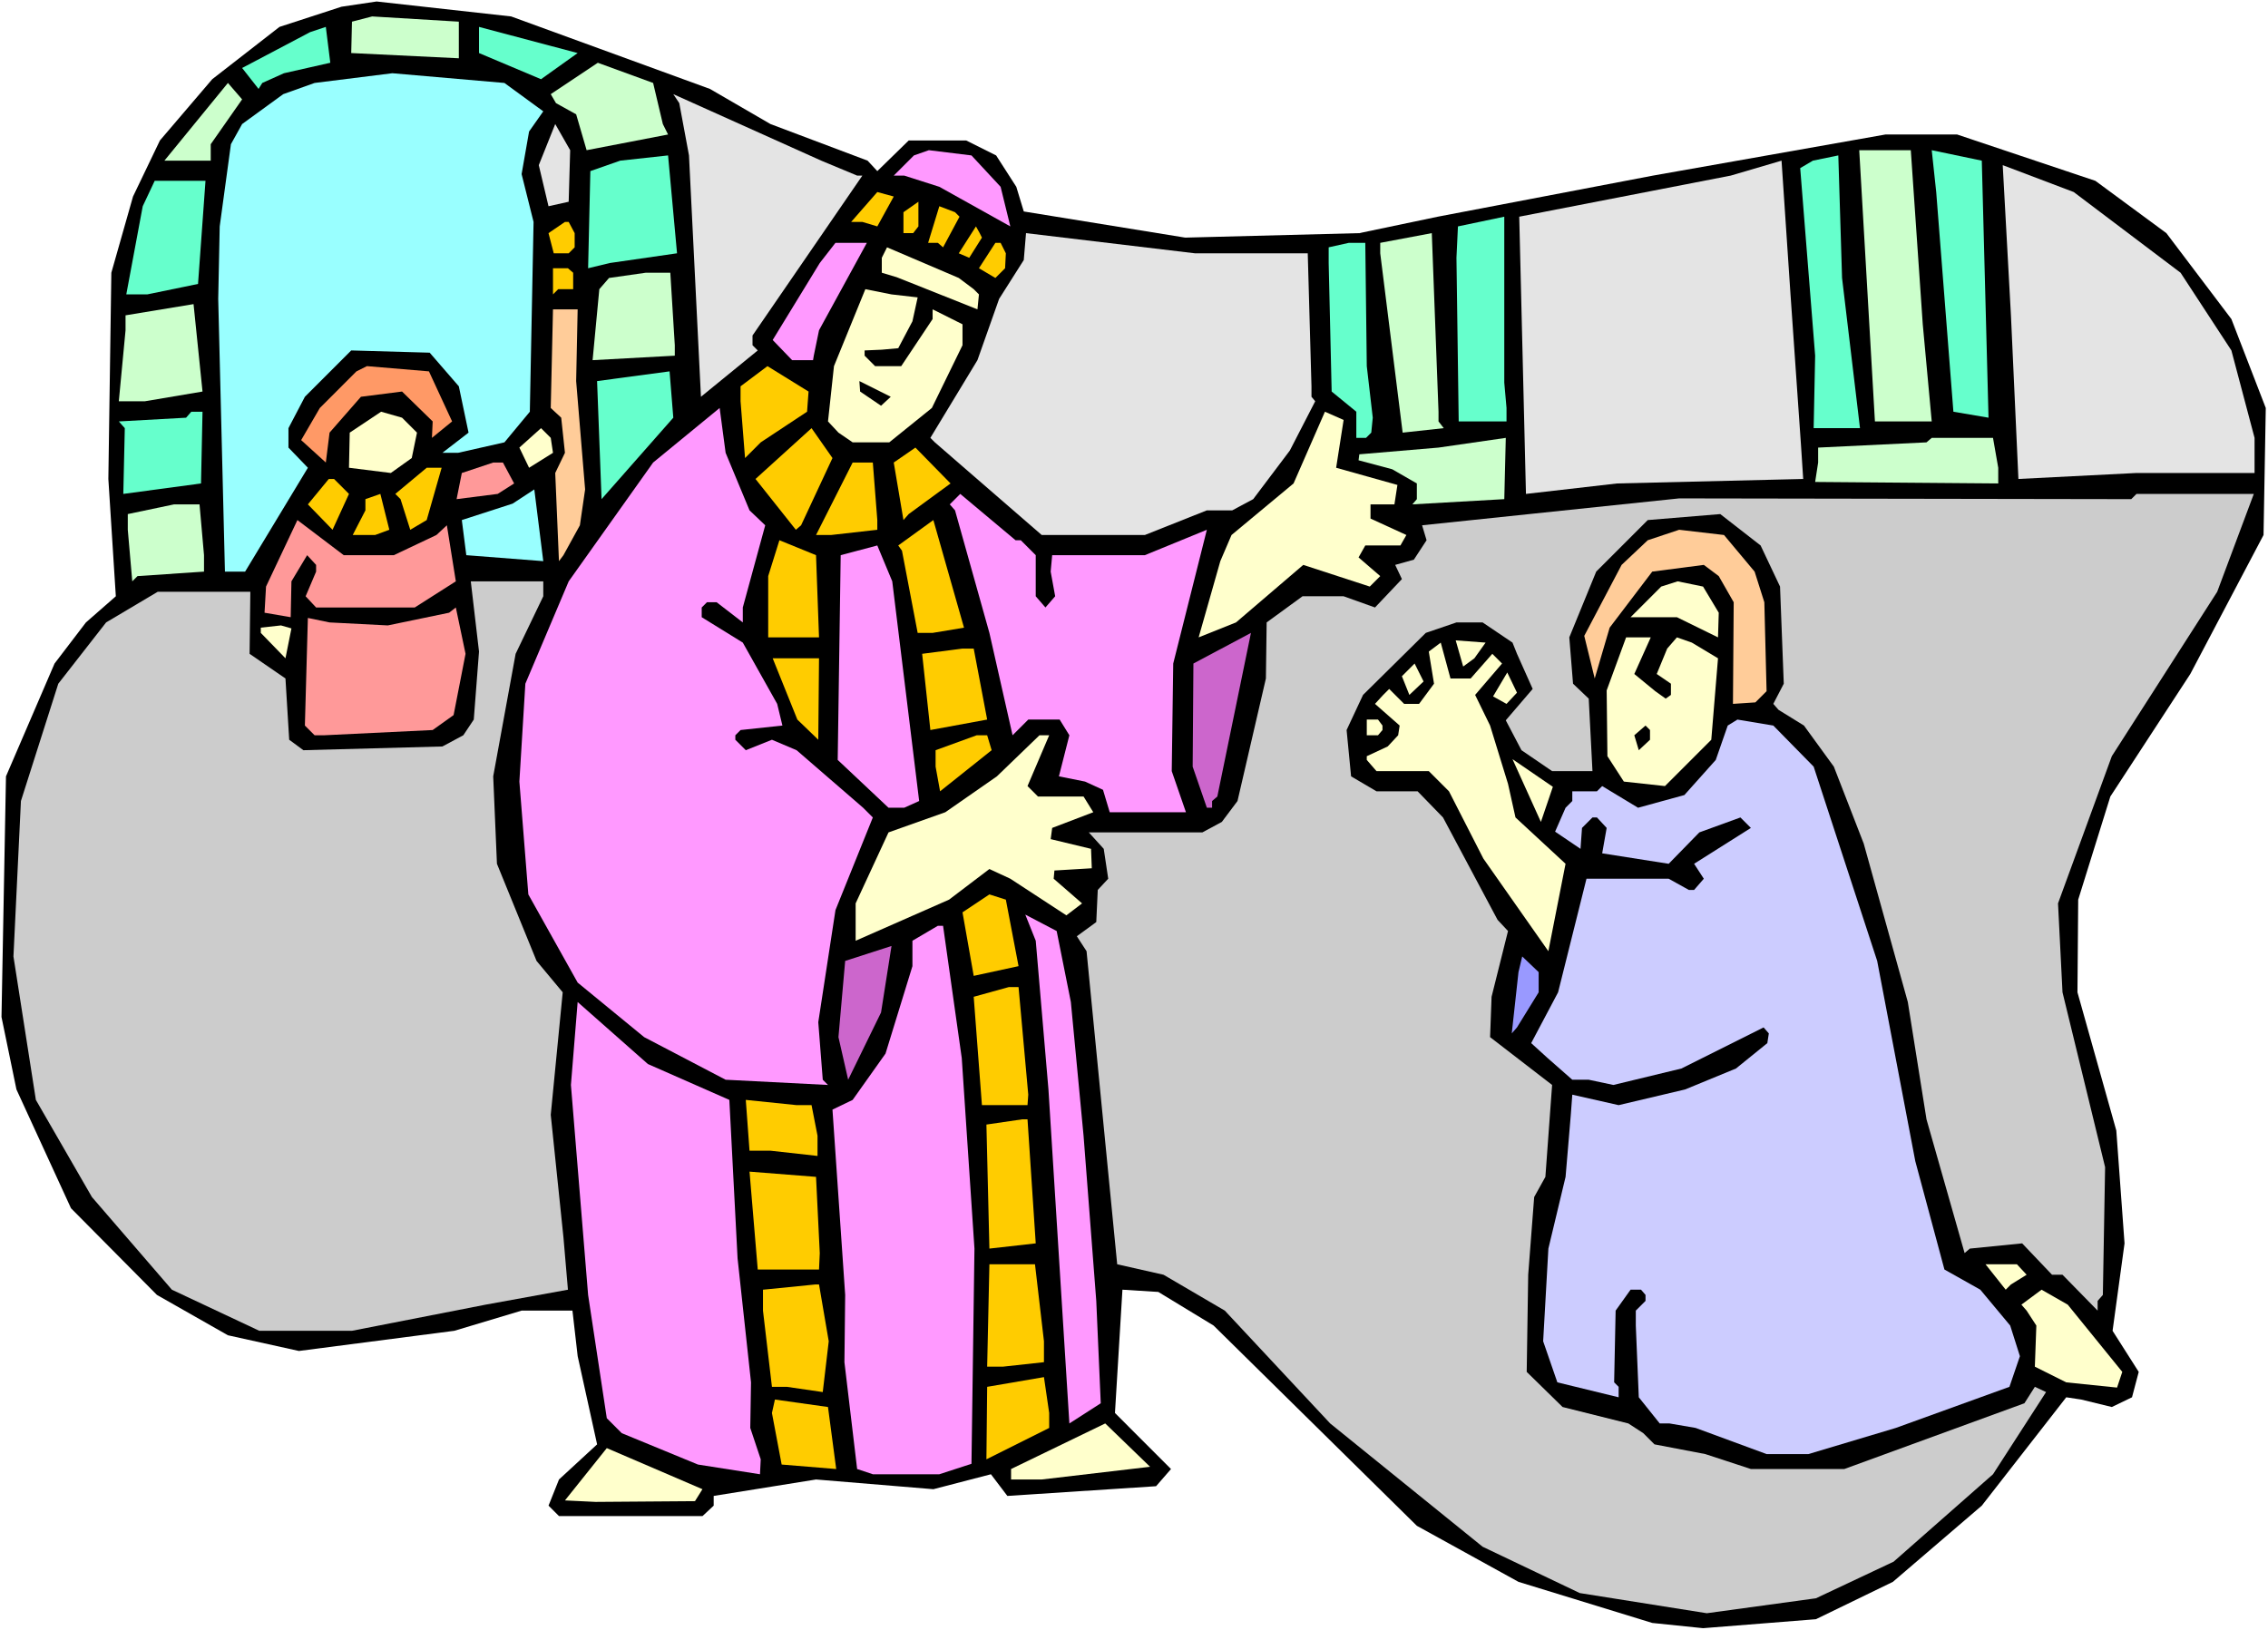 <?xml version="1.0" encoding="UTF-8" standalone="no"?>
<svg
   version="1.0"
   width="129.766mm"
   height="93.3mm"
   id="svg98"
   sodipodi:docname="Parable of the Servant 1.wmf"
   xmlns:inkscape="http://www.inkscape.org/namespaces/inkscape"
   xmlns:sodipodi="http://sodipodi.sourceforge.net/DTD/sodipodi-0.dtd"
   xmlns="http://www.w3.org/2000/svg"
   xmlns:svg="http://www.w3.org/2000/svg">
  <rect width="100%" height="100%" fill="#333333" stroke="none"/>
  <sodipodi:namedview
     id="namedview98"
     pagecolor="#ffffff"
     bordercolor="#000000"
     borderopacity="0.25"
     inkscape:showpageshadow="2"
     inkscape:pageopacity="0.0"
     inkscape:pagecheckerboard="0"
     inkscape:deskcolor="#d1d1d1"
     inkscape:document-units="mm" />
  <defs
     id="defs1">
    <pattern
       id="WMFhbasepattern"
       patternUnits="userSpaceOnUse"
       width="6"
       height="6"
       x="0"
       y="0" />
  </defs>
  <path
     style="fill:#ffffff;fill-opacity:1;fill-rule:evenodd;stroke:none"
     d="M 0,352.63 H 490.455 V 0 H 0 Z"
     id="path1" />
  <path
     style="fill:#000000;fill-opacity:1;fill-rule:evenodd;stroke:none"
     d="m 153.52,19.231 13.09,7.596 21.008,7.919 2.101,2.263 6.787,-6.626 h 12.443 l 6.464,3.232 4.363,6.788 1.616,5.333 34.906,5.656 37.653,-0.97 16.968,-3.555 46.541,-8.888 50.258,-8.888 h 15.514 l 29.896,10.02 15.352,11.313 14.059,18.585 7.434,19.231 -0.485,27.473 -15.837,30.059 -17.291,26.504 -6.949,22.302 -0.162,20.04 8.403,29.898 1.778,24.403 -2.586,18.908 5.656,8.888 -1.454,5.495 -4.363,2.101 -6.626,-1.616 -3.232,-0.485 -18.261,23.433 -19.23,16.484 -16.645,8.08 -24.402,1.939 -10.989,-1.131 -28.926,-8.888 -21.978,-12.121 -43.955,-43.311 -11.958,-7.272 -7.757,-0.485 -1.616,26.665 12.12,12.121 -3.232,3.717 -32.158,2.101 -3.555,-4.687 -12.443,3.232 -25.371,-2.101 -22.139,3.555 v 2.101 l -2.424,2.263 h -31.027 l -2.262,-2.263 2.262,-5.656 8.242,-7.596 -4.202,-19.07 -1.131,-9.858 H 112.797 L 98.253,287.825 64.64,292.189 49.288,288.795 33.936,280.068 15.352,261.321 3.555,235.626 0.323,219.95 1.293,167.912 11.797,143.509 l 6.787,-8.888 6.464,-5.656 -1.616,-25.373 0.646,-44.604 4.686,-16.484 L 34.582,30.382 45.894,17.131 60.438,5.818 73.851,1.454 81.446,0.323 110.534,3.555 Z"
     id="path2" />
  <path
     style="fill:#ccffcc;fill-opacity:1;fill-rule:evenodd;stroke:none"
     d="m 99.222,12.605 -23.27,-1.131 0.162,-6.788 4.363,-1.131 18.746,1.131 z"
     id="path3" />
  <path
     style="fill:#66ffcc;fill-opacity:1;fill-rule:evenodd;stroke:none"
     d="M 61.408,15.838 56.722,17.939 55.914,19.231 52.358,14.706 67.064,6.949 70.458,5.818 71.427,13.575 Z"
     id="path4" />
  <path
     style="fill:#66ffcc;fill-opacity:1;fill-rule:evenodd;stroke:none"
     d="M 116.998,17.131 103.585,11.474 V 5.818 l 21.331,5.656 z"
     id="path5" />
  <path
     style="fill:#ccffcc;fill-opacity:1;fill-rule:evenodd;stroke:none"
     d="m 143.339,26.827 1.131,2.263 -17.614,3.394 -2.262,-7.757 -4.363,-2.424 -1.131,-1.939 10.181,-6.788 11.958,4.363 z"
     id="path6" />
  <path
     style="fill:#99ffff;fill-opacity:1;fill-rule:evenodd;stroke:none"
     d="m 117.483,24.08 -3.07,4.363 -1.616,9.212 2.586,10.343 -0.808,41.049 -5.494,6.626 -10.019,2.263 H 95.667 L 101.323,93.572 99.222,83.552 92.92,76.279 75.952,75.795 65.933,85.814 62.378,92.602 v 4.202 l 4.202,4.363 -13.574,22.464 h -4.363 l -1.454,-58.987 0.323,-15.676 2.424,-17.777 2.424,-4.363 8.888,-6.464 6.787,-2.424 16.806,-2.101 24.24,2.101 z"
     id="path7" />
  <path
     style="fill:#ccffcc;fill-opacity:1;fill-rule:evenodd;stroke:none"
     d="m 45.571,31.191 v 3.555 H 35.552 l 13.736,-16.807 3.07,3.555 z"
     id="path8" />
  <path
     style="fill:#e4e4e4;fill-opacity:1;fill-rule:evenodd;stroke:none"
     d="m 185.355,37.978 h 1.131 l -23.755,34.584 v 2.101 l 1.131,1.131 -12.282,10.02 -2.586,-52.2 -2.101,-11.313 -1.293,-1.939 31.997,14.383 z"
     id="path9" />
  <path
     style="fill:#e4e4e4;fill-opacity:1;fill-rule:evenodd;stroke:none"
     d="m 122.977,43.634 -4.363,0.97 -2.101,-8.888 3.555,-8.888 3.232,5.656 z"
     id="path10" />
  <path
     style="fill:#ff99ff;fill-opacity:1;fill-rule:evenodd;stroke:none"
     d="m 216.382,40.402 2.101,8.565 -15.352,-8.565 -7.595,-2.424 h -2.262 l 4.363,-4.363 3.232,-1.131 9.211,1.131 z"
     id="path11" />
  <path
     style="fill:#ccffcc;fill-opacity:1;fill-rule:evenodd;stroke:none"
     d="m 415.796,70.138 1.939,21.009 h -12.282 l -3.394,-58.664 h 11.15 z"
     id="path12" />
  <path
     style="fill:#66ffcc;fill-opacity:1;fill-rule:evenodd;stroke:none"
     d="m 430.017,90.339 -7.595,-1.293 -3.717,-47.513 -0.97,-9.05 10.827,2.263 z"
     id="path13" />
  <path
     style="fill:#66ffcc;fill-opacity:1;fill-rule:evenodd;stroke:none"
     d="m 131.865,56.886 -4.686,1.131 0.485,-21.009 6.464,-2.263 10.342,-1.131 1.939,21.171 z"
     id="path14" />
  <path
     style="fill:#66ffcc;fill-opacity:1;fill-rule:evenodd;stroke:none"
     d="m 398.344,60.118 3.878,32.483 h -10.019 l 0.323,-15.676 -3.232,-40.564 2.747,-1.616 5.494,-1.131 z"
     id="path15" />
  <path
     style="fill:#e4e4e4;fill-opacity:1;fill-rule:evenodd;stroke:none"
     d="m 389.456,96.157 0.485,7.434 -40.238,0.97 -19.715,2.263 -1.454,-59.957 45.733,-8.888 10.989,-3.232 1.939,28.928 z"
     id="path16" />
  <path
     style="fill:#e4e4e4;fill-opacity:1;fill-rule:evenodd;stroke:none"
     d="m 471.548,58.987 10.989,16.807 5.01,18.908 v 7.596 h -25.533 l -25.533,1.293 -1.616,-35.392 -1.778,-32.483 15.352,5.818 z"
     id="path17" />
  <path
     style="fill:#66ffcc;fill-opacity:1;fill-rule:evenodd;stroke:none"
     d="m 42.824,61.411 -10.989,2.263 h -4.525 l 3.555,-19.07 2.586,-5.495 H 44.44 Z"
     id="path18" />
  <path
     style="fill:#ffcc00;fill-opacity:1;fill-rule:evenodd;stroke:none"
     d="m 189.718,48.967 -3.232,-0.97 h -2.424 l 5.656,-6.464 3.555,0.97 z"
     id="path19" />
  <path
     style="fill:#ffcc00;fill-opacity:1;fill-rule:evenodd;stroke:none"
     d="m 197.475,50.422 h -2.101 v -4.525 l 3.232,-2.263 v 5.333 z"
     id="path20" />
  <path
     style="fill:#ffcc00;fill-opacity:1;fill-rule:evenodd;stroke:none"
     d="m 207.494,46.867 -3.555,6.626 -1.131,-0.97 h -2.101 l 2.424,-7.919 3.394,1.293 z"
     id="path21" />
  <path
     style="fill:#66ffcc;fill-opacity:1;fill-rule:evenodd;stroke:none"
     d="m 325.785,88.238 v 2.909 h -10.342 l -0.485,-35.392 0.323,-6.788 10.019,-2.101 v 35.877 z"
     id="path22" />
  <path
     style="fill:#ffcc00;fill-opacity:1;fill-rule:evenodd;stroke:none"
     d="m 124.27,50.422 v 3.071 l -1.293,1.293 h -3.232 l -1.131,-4.363 3.555,-2.424 h 0.808 z"
     id="path23" />
  <path
     style="fill:#ffcc00;fill-opacity:1;fill-rule:evenodd;stroke:none"
     d="m 212.342,51.392 -2.747,4.363 -2.262,-0.97 3.717,-5.818 0.808,1.454 z"
     id="path24" />
  <path
     style="fill:#e4e4e4;fill-opacity:1;fill-rule:evenodd;stroke:none"
     d="m 282.8,54.785 0.808,28.766 v 2.263 l 0.808,0.97 -5.494,10.666 -7.918,10.505 -4.525,2.424 h -5.494 l -13.413,5.333 h -22.301 l -23.109,-20.039 -0.97,-0.97 10.181,-16.807 4.686,-13.252 5.333,-8.404 0.485,-5.818 36.522,4.363 z"
     id="path25" />
  <path
     style="fill:#ccffcc;fill-opacity:1;fill-rule:evenodd;stroke:none"
     d="m 311.08,91.147 1.131,1.454 -8.888,0.97 -3.878,-31.029 -0.97,-7.757 V 52.523 l 11.15,-2.101 1.454,38.625 z"
     id="path26" />
  <path
     style="fill:#ff99ff;fill-opacity:1;fill-rule:evenodd;stroke:none"
     d="m 177.113,71.431 -1.131,5.495 -0.162,0.97 h -4.525 l -4.202,-4.363 10.181,-16.646 3.394,-4.363 h 6.787 z"
     id="path27" />
  <path
     style="fill:#ffcc00;fill-opacity:1;fill-rule:evenodd;stroke:none"
     d="m 217.513,54.785 -0.162,3.232 -2.101,2.101 -3.555,-2.101 3.555,-5.495 h 1.131 z"
     id="path28" />
  <path
     style="fill:#66ffcc;fill-opacity:1;fill-rule:evenodd;stroke:none"
     d="m 295.566,79.188 1.293,11.151 -0.323,3.232 -1.131,1.131 h -2.101 v -5.656 l -5.333,-4.363 -0.646,-27.797 v -3.394 l 4.363,-0.97 h 3.555 z"
     id="path29" />
  <path
     style="fill:#ffffcc;fill-opacity:1;fill-rule:evenodd;stroke:none"
     d="m 210.565,62.543 1.131,1.131 -0.323,3.232 -17.453,-6.949 -3.232,-0.97 v -3.232 l 1.131,-2.263 15.514,6.626 z"
     id="path30" />
  <path
     style="fill:#ffcc00;fill-opacity:1;fill-rule:evenodd;stroke:none"
     d="m 123.947,58.987 v 3.555 h -3.232 l -1.131,1.131 V 58.018 h 3.232 z"
     id="path31" />
  <path
     style="fill:#ccffcc;fill-opacity:1;fill-rule:evenodd;stroke:none"
     d="m 145.925,74.663 v 2.263 l -17.776,0.97 1.454,-15.353 2.101,-2.424 7.918,-1.131 h 5.333 z"
     id="path32" />
  <path
     style="fill:#ffffcc;fill-opacity:1;fill-rule:evenodd;stroke:none"
     d="m 198.445,64.32 -1.131,5.171 -3.07,5.818 -3.555,0.323 -3.717,0.162 v 1.131 l 2.262,2.263 h 5.656 l 6.787,-10.181 v -2.101 l 6.464,3.232 v 4.525 l -6.626,13.575 -9.211,7.434 h -7.918 l -3.07,-2.101 -2.262,-2.424 1.293,-11.959 6.787,-16.646 5.656,1.131 z"
     id="path33" />
  <path
     style="fill:#ccffcc;fill-opacity:1;fill-rule:evenodd;stroke:none"
     d="M 31.35,86.784 H 25.694 L 27.149,71.431 V 68.199 L 41.854,65.775 43.794,84.683 Z"
     id="path34" />
  <path
     style="fill:#ffcc99;fill-opacity:1;fill-rule:evenodd;stroke:none"
     d="m 124.593,82.421 1.939,23.433 -1.131,7.757 -3.555,6.464 -0.97,1.293 -0.808,-19.07 2.101,-4.363 -0.808,-7.596 -2.262,-2.101 0.485,-21.332 h 5.333 z"
     id="path35" />
  <path
     style="fill:#ff9966;fill-opacity:1;fill-rule:evenodd;stroke:none"
     d="m 97.768,91.147 -4.363,3.555 0.162,-3.555 -6.626,-6.464 -8.888,1.131 -6.787,7.757 -0.808,6.464 -5.333,-4.848 4.04,-6.949 7.918,-7.919 2.262,-1.131 13.413,1.131 z"
     id="path36" />
  <path
     style="fill:#ffcc00;fill-opacity:1;fill-rule:evenodd;stroke:none"
     d="m 174.528,89.046 -10.019,6.626 -3.394,3.394 -0.97,-12.282 v -3.232 l 5.818,-4.363 8.888,5.495 z"
     id="path37" />
  <path
     style="fill:#66ffcc;fill-opacity:1;fill-rule:evenodd;stroke:none"
     d="m 130.088,107.955 -0.97,-25.534 15.675,-2.101 0.808,10.02 z"
     id="path38" />
  <path
     style="fill:#000000;fill-opacity:1;fill-rule:evenodd;stroke:none"
     d="m 186.001,84.683 -0.162,-2.263 6.787,3.394 -2.101,1.939 z"
     id="path39" />
  <path
     style="fill:#ff99ff;fill-opacity:1;fill-rule:evenodd;stroke:none"
     d="m 162.085,110.379 3.394,3.232 -4.848,17.777 v 3.232 l -5.656,-4.363 h -2.101 l -1.131,1.131 v 2.101 l 8.888,5.495 7.434,13.252 1.131,4.687 -9.05,0.97 -1.131,1.131 v 0.97 l 2.262,2.263 5.656,-2.263 5.333,2.263 14.382,12.444 2.101,2.101 -8.08,20.04 -3.717,24.241 0.97,12.444 1.131,1.131 -22.139,-1.131 -17.614,-9.212 -14.382,-11.797 -10.666,-19.07 -1.939,-24.403 1.293,-21.171 9.373,-22.14 18.261,-25.696 14.382,-11.797 1.293,9.697 z"
     id="path40" />
  <path
     style="fill:#66ffcc;fill-opacity:1;fill-rule:evenodd;stroke:none"
     d="m 43.47,104.561 -16.806,2.263 0.323,-14.222 -1.293,-1.454 14.544,-0.808 1.131,-1.293 h 2.424 z"
     id="path41" />
  <path
     style="fill:#ffffcc;fill-opacity:1;fill-rule:evenodd;stroke:none"
     d="m 90.173,93.572 -1.131,5.495 -4.525,3.232 -9.05,-1.131 0.162,-7.596 6.787,-4.525 4.525,1.293 z"
     id="path42" />
  <path
     style="fill:#ffffcc;fill-opacity:1;fill-rule:evenodd;stroke:none"
     d="m 288.94,101.167 13.251,3.717 -0.646,4.202 h -5.171 v 3.071 l 7.757,3.555 -1.293,2.263 h -7.595 l -1.454,2.586 4.686,4.04 -2.262,2.263 -14.382,-4.687 -14.544,12.444 -8.08,3.232 4.686,-16.484 2.424,-5.656 13.413,-11.151 6.787,-15.514 4.04,1.778 z"
     id="path43" />
  <path
     style="fill:#ffffcc;fill-opacity:1;fill-rule:evenodd;stroke:none"
     d="m 119.584,97.935 -5.171,3.232 -2.101,-4.363 4.686,-4.202 2.101,2.101 z"
     id="path44" />
  <path
     style="fill:#ffcc00;fill-opacity:1;fill-rule:evenodd;stroke:none"
     d="m 180.022,99.066 -6.787,14.545 -1.131,0.97 -8.726,-10.989 12.12,-10.989 z"
     id="path45" />
  <path
     style="fill:#ccffcc;fill-opacity:1;fill-rule:evenodd;stroke:none"
     d="m 305.424,109.086 0.97,-1.131 v -3.394 l -5.333,-3.071 -7.272,-1.939 0.162,-1.293 17.13,-1.454 14.544,-2.101 -0.323,13.252 z"
     id="path46" />
  <path
     style="fill:#ccffcc;fill-opacity:1;fill-rule:evenodd;stroke:none"
     d="m 432.118,101.167 v 3.394 l -39.592,-0.323 0.646,-4.202 v -3.232 l 23.432,-1.131 1.131,-0.97 h 13.251 z"
     id="path47" />
  <path
     style="fill:#ffcc00;fill-opacity:1;fill-rule:evenodd;stroke:none"
     d="m 196.505,111.187 -1.131,1.293 -2.101,-12.444 4.686,-3.232 7.595,7.757 z"
     id="path48" />
  <path
     style="fill:#ff9999;fill-opacity:1;fill-rule:evenodd;stroke:none"
     d="m 111.181,104.561 -3.555,2.263 -8.888,1.131 1.131,-5.656 6.787,-2.263 h 2.101 z"
     id="path49" />
  <path
     style="fill:#ffcc00;fill-opacity:1;fill-rule:evenodd;stroke:none"
     d="m 189.718,112.48 v 2.101 l -10.019,1.131 h -3.232 l 7.918,-15.676 h 4.363 z"
     id="path50" />
  <path
     style="fill:#ffcc00;fill-opacity:1;fill-rule:evenodd;stroke:none"
     d="m 92.273,112.48 -3.555,2.101 -2.101,-6.626 -1.131,-1.131 6.787,-5.656 h 3.232 z"
     id="path51" />
  <path
     style="fill:#ffcc00;fill-opacity:1;fill-rule:evenodd;stroke:none"
     d="m 75.467,106.823 -3.555,7.757 -5.333,-5.495 4.525,-5.495 h 1.131 z"
     id="path52" />
  <path
     style="fill:#99ffff;fill-opacity:1;fill-rule:evenodd;stroke:none"
     d="m 100.838,120.075 -0.97,-7.596 10.989,-3.555 4.686,-3.071 1.939,15.514 z"
     id="path53" />
  <path
     style="fill:#ffcc00;fill-opacity:1;fill-rule:evenodd;stroke:none"
     d="m 81.123,115.712 h -4.848 l 2.747,-5.333 v -2.424 l 3.232,-1.131 1.939,7.757 z"
     id="path54" />
  <path
     style="fill:#ff99ff;fill-opacity:1;fill-rule:evenodd;stroke:none"
     d="m 220.745,116.843 3.232,3.232 v 8.888 l 2.101,2.424 2.101,-2.424 -0.97,-5.333 0.323,-3.555 h 20.038 l 13.413,-5.495 -7.272,28.928 -0.323,23.272 3.07,8.888 h -16.483 l -1.454,-4.848 -3.878,-1.778 -5.656,-1.131 2.262,-8.888 -2.101,-3.394 h -6.787 l -3.394,3.394 -5.01,-22.14 -7.434,-26.504 -1.131,-1.293 2.262,-2.263 11.958,10.02 z"
     id="path55" />
  <path
     style="fill:#cccccc;fill-opacity:1;fill-rule:evenodd;stroke:none"
     d="m 479.467,127.994 -22.786,35.554 -11.635,31.837 0.97,19.231 9.211,37.816 -0.485,27.635 -1.131,1.293 v 2.101 l -7.595,-7.757 h -2.262 l -6.464,-6.788 -11.312,1.131 -1.131,0.97 -8.242,-28.928 -4.04,-25.373 -9.534,-34.261 -6.464,-16.646 -6.464,-8.888 -5.494,-3.394 -1.131,-1.293 2.262,-4.363 -0.808,-21.009 -4.202,-8.888 -8.726,-6.788 -15.675,1.293 -11.15,11.151 -5.818,14.222 0.808,10.02 3.394,3.232 0.808,15.676 h -8.726 l -6.626,-4.525 -3.394,-6.464 5.818,-6.788 -3.394,-7.596 -0.97,-2.424 -6.464,-4.363 h -5.656 l -6.626,2.263 -13.574,13.414 -3.555,7.596 0.97,10.02 5.494,3.232 h 8.888 l 5.494,5.656 11.797,22.14 2.262,2.424 -3.555,14.222 -0.323,8.727 13.413,10.343 -1.454,19.878 -2.424,4.363 -1.293,16.807 -0.323,21.009 7.757,7.596 14.221,3.555 3.232,2.101 2.424,2.424 10.989,2.101 9.858,3.232 h 20.2 l 38.946,-14.222 2.262,-3.555 2.424,1.131 -11.474,17.777 -21.493,18.908 -16.806,7.919 -23.594,3.232 -27.472,-4.363 -21.008,-10.02 -32.966,-26.665 -22.786,-24.403 -13.251,-7.757 -10.019,-2.263 -6.626,-67.714 -2.101,-3.232 4.202,-3.071 0.323,-6.949 2.262,-2.424 -0.97,-6.464 -3.232,-3.555 h 24.563 l 4.202,-2.263 3.394,-4.525 6.141,-26.504 0.162,-12.121 7.757,-5.656 h 8.888 l 6.787,2.424 5.818,-6.141 -1.454,-3.071 4.04,-1.131 2.747,-4.202 -0.97,-3.232 55.59,-5.818 97.768,0.162 1.131,-1.131 h 25.371 z"
     id="path56" />
  <path
     style="fill:#ccffcc;fill-opacity:1;fill-rule:evenodd;stroke:none"
     d="m 44.117,120.075 v 3.555 l -14.382,0.97 -1.131,1.131 -0.97,-11.151 v -3.394 l 10.019,-2.101 h 5.494 z"
     id="path57" />
  <path
     style="fill:#ff9999;fill-opacity:1;fill-rule:evenodd;stroke:none"
     d="m 85.163,120.075 9.211,-4.363 2.262,-2.101 1.939,12.121 -8.888,5.656 H 68.357 l -2.262,-2.424 2.262,-5.333 v -1.454 l -1.939,-2.101 -3.394,5.656 -0.162,7.757 -5.656,-0.97 0.323,-5.656 6.787,-14.383 10.019,7.596 z"
     id="path58" />
  <path
     style="fill:#ffcc00;fill-opacity:1;fill-rule:evenodd;stroke:none"
     d="m 201.677,136.883 h -3.232 l -3.394,-17.777 -0.808,-1.131 7.595,-5.495 6.626,23.272 z"
     id="path59" />
  <path
     style="fill:#ffcc99;fill-opacity:1;fill-rule:evenodd;stroke:none"
     d="m 379.436,123.631 2.101,6.626 0.485,19.231 -2.424,2.424 -4.848,0.323 0.162,-21.979 -3.232,-5.656 -3.232,-2.424 -11.15,1.454 -9.211,12.121 -3.232,10.989 -2.262,-9.212 8.08,-15.353 5.656,-5.333 6.787,-2.263 9.696,1.131 z"
     id="path60" />
  <path
     style="fill:#ffcc00;fill-opacity:1;fill-rule:evenodd;stroke:none"
     d="m 177.113,137.852 h -10.989 v -13.252 l 2.424,-7.757 7.918,3.232 z"
     id="path61" />
  <path
     style="fill:#ff99ff;fill-opacity:1;fill-rule:evenodd;stroke:none"
     d="m 198.768,173.245 -3.232,1.454 h -3.394 l -10.989,-10.343 0.646,-44.281 7.918,-2.101 3.232,7.757 z"
     id="path62" />
  <path
     style="fill:#cccccc;fill-opacity:1;fill-rule:evenodd;stroke:none"
     d="m 117.483,128.964 -5.979,12.444 -4.848,26.504 0.808,18.908 8.565,21.009 5.656,6.788 -2.586,26.504 2.747,26.504 0.97,11.313 -17.776,3.232 -28.926,5.656 H 56.075 L 37.168,278.937 19.877,258.897 7.757,237.888 2.909,206.859 4.525,173.245 12.605,147.872 22.947,134.62 34.098,127.994 h 20.038 l -0.162,13.414 7.757,5.333 0.808,13.252 3.07,2.263 30.058,-0.808 4.525,-2.424 2.262,-3.394 1.131,-14.706 -1.778,-15.191 h 15.675 z"
     id="path63" />
  <path
     style="fill:#ffffcc;fill-opacity:1;fill-rule:evenodd;stroke:none"
     d="m 371.68,132.519 -0.162,5.333 -8.888,-4.363 H 352.611 l 6.626,-6.626 3.555,-1.131 5.494,1.131 z"
     id="path64" />
  <path
     style="fill:#ff9999;fill-opacity:1;fill-rule:evenodd;stroke:none"
     d="m 98.091,154.66 -4.525,3.232 -23.432,1.131 h -2.101 l -2.101,-2.101 0.646,-23.272 4.686,0.97 12.605,0.646 13.251,-2.747 1.454,-1.131 2.101,10.02 z"
     id="path65" />
  <path
     style="fill:#ffffcc;fill-opacity:1;fill-rule:evenodd;stroke:none"
     d="m 63.024,135.913 -1.293,6.464 -5.333,-5.495 v -1.131 l 4.363,-0.485 z"
     id="path66" />
  <path
     style="fill:#cc66cc;fill-opacity:1;fill-rule:evenodd;stroke:none"
     d="m 262.115,173.245 v 1.454 h -1.131 l -3.07,-8.888 0.162,-22.302 12.443,-6.626 -7.272,35.392 z"
     id="path67" />
  <path
     style="fill:#ffffcc;fill-opacity:1;fill-rule:evenodd;stroke:none"
     d="m 314.796,138.499 6.464,0.485 -2.424,3.394 -2.424,1.778 z"
     id="path68" />
  <path
     style="fill:#ffffcc;fill-opacity:1;fill-rule:evenodd;stroke:none"
     d="m 353.419,145.771 4.525,3.717 2.262,1.616 1.131,-0.808 v -2.424 l -3.07,-2.101 2.262,-5.495 2.101,-2.424 3.232,1.131 5.656,3.394 -1.454,17.615 -10.019,10.02 -8.888,-0.97 -3.555,-5.495 -0.162,-14.222 4.202,-11.474 h 5.333 z"
     id="path69" />
  <path
     style="fill:#ffffcc;fill-opacity:1;fill-rule:evenodd;stroke:none"
     d="m 313.665,146.741 h 4.363 l 4.686,-5.333 2.101,2.101 -5.818,6.788 3.232,6.626 3.878,12.605 1.616,7.272 10.827,10.02 -3.717,18.908 -14.059,-20.039 -7.434,-14.545 -4.363,-4.363 h -11.312 l -2.101,-2.424 v -0.808 l 4.525,-2.101 2.262,-2.424 0.323,-2.101 -5.333,-4.687 1.778,-1.939 1.293,-1.293 3.232,3.232 h 3.232 l 3.232,-4.363 -1.131,-6.949 2.586,-1.939 z"
     id="path70" />
  <path
     style="fill:#ffcc00;fill-opacity:1;fill-rule:evenodd;stroke:none"
     d="m 213.473,155.629 -12.282,2.263 -1.778,-16.484 8.726,-1.131 h 2.424 z"
     id="path71" />
  <path
     style="fill:#ffcc00;fill-opacity:1;fill-rule:evenodd;stroke:none"
     d="m 176.952,159.993 -4.525,-4.363 -5.333,-13.252 h 10.019 z"
     id="path72" />
  <path
     style="fill:#ffffcc;fill-opacity:1;fill-rule:evenodd;stroke:none"
     d="m 304.777,150.296 -1.616,-4.04 2.747,-2.747 1.939,3.879 z"
     id="path73" />
  <path
     style="fill:#ffffcc;fill-opacity:1;fill-rule:evenodd;stroke:none"
     d="m 325.785,152.236 -2.909,-1.616 3.07,-5.171 2.101,4.363 z"
     id="path74" />
  <path
     style="fill:#ffffcc;fill-opacity:1;fill-rule:evenodd;stroke:none"
     d="m 298.96,156.922 v 0.97 l -0.97,1.131 h -2.424 v -3.394 h 2.424 z"
     id="path75" />
  <path
     style="fill:#ccccff;fill-opacity:1;fill-rule:evenodd;stroke:none"
     d="m 392.203,165.811 13.736,42.018 8.242,43.311 6.302,23.433 7.757,4.363 6.464,7.757 2.101,6.626 -2.262,6.626 -24.563,8.888 -18.907,5.656 h -9.05 l -15.352,-5.656 -5.656,-0.97 h -2.101 l -4.525,-5.656 -0.646,-15.514 v -3.232 l 2.101,-2.101 v -1.293 l -0.97,-1.131 h -2.262 l -3.232,4.525 -0.323,15.514 0.97,0.97 v 2.263 l -13.251,-3.232 -3.07,-8.888 1.131,-20.039 3.717,-15.514 1.131,-13.414 0.323,-4.363 10.019,2.263 14.382,-3.394 10.989,-4.525 6.787,-5.495 0.323,-2.101 -1.131,-1.293 -17.776,8.888 -14.706,3.555 -5.333,-1.131 h -3.555 l -5.333,-4.687 -3.555,-3.232 5.818,-10.989 6.141,-24.565 h 17.776 l 4.363,2.424 h 1.131 l 2.101,-2.424 -2.101,-3.232 12.282,-7.757 -2.262,-2.263 -8.888,3.232 -6.626,6.788 -14.382,-2.263 0.97,-5.495 -2.101,-2.263 h -0.97 l -2.262,2.263 -0.323,4.525 -5.494,-3.717 2.262,-5.171 1.454,-1.454 v -2.101 h 5.333 l 1.131,-1.131 7.757,4.687 10.019,-2.747 6.787,-7.596 2.586,-7.434 2.101,-1.293 7.757,1.293 z"
     id="path76" />
  <path
     style="fill:#000000;fill-opacity:1;fill-rule:evenodd;stroke:none"
     d="m 356.812,159.993 -2.424,2.263 -0.97,-3.232 2.424,-2.101 0.97,0.97 z"
     id="path77" />
  <path
     style="fill:#ffcc00;fill-opacity:1;fill-rule:evenodd;stroke:none"
     d="m 214.443,162.255 -11.15,8.888 -0.97,-5.333 v -3.555 l 8.888,-3.232 h 2.262 z"
     id="path78" />
  <path
     style="fill:#ffffcc;fill-opacity:1;fill-rule:evenodd;stroke:none"
     d="m 222.2,170.012 2.262,2.263 h 9.858 l 2.101,3.394 -8.888,3.394 -0.323,2.424 8.726,2.101 0.162,4.202 -8.08,0.485 -0.162,1.778 6.141,5.333 -3.394,2.586 -12.12,-7.919 -4.525,-2.101 -8.726,6.626 -20.2,8.888 v -8.08 l 7.11,-15.353 12.282,-4.363 11.15,-7.757 9.211,-8.888 h 2.101 z"
     id="path79" />
  <path
     style="fill:#ffffcc;fill-opacity:1;fill-rule:evenodd;stroke:none"
     d="m 333.219,177.77 -6.141,-13.575 8.726,5.98 z"
     id="path80" />
  <path
     style="fill:#ffcc00;fill-opacity:1;fill-rule:evenodd;stroke:none"
     d="m 220.261,208.96 -9.696,2.101 -2.424,-13.737 5.818,-3.879 3.555,1.131 z"
     id="path81" />
  <path
     style="fill:#ff99ff;fill-opacity:1;fill-rule:evenodd;stroke:none"
     d="m 231.573,216.717 2.747,28.928 2.747,35.716 0.97,22.14 -6.787,4.363 -4.525,-72.239 -2.747,-32.16 -2.262,-5.656 6.787,3.555 z"
     id="path82" />
  <path
     style="fill:#ff99ff;fill-opacity:1;fill-rule:evenodd;stroke:none"
     d="m 207.979,228.838 2.747,41.21 -0.646,46.543 -6.949,2.263 h -14.382 l -3.394,-1.131 -2.747,-23.11 0.162,-14.545 -2.747,-40.079 4.363,-2.101 7.11,-10.02 5.818,-18.908 v -5.495 l 5.494,-3.232 h 1.131 z"
     id="path83" />
  <path
     style="fill:#cc66cc;fill-opacity:1;fill-rule:evenodd;stroke:none"
     d="m 183.416,233.525 -2.101,-9.212 1.454,-16.484 10.019,-3.232 -2.262,14.383 z"
     id="path84" />
  <path
     style="fill:#9999ff;fill-opacity:1;fill-rule:evenodd;stroke:none"
     d="m 332.734,214.617 -4.686,7.596 -1.131,1.293 1.454,-13.252 0.808,-3.394 3.555,3.394 z"
     id="path85" />
  <path
     style="fill:#ffcc00;fill-opacity:1;fill-rule:evenodd;stroke:none"
     d="m 222.361,236.757 -0.162,2.263 h -9.858 l -1.778,-23.433 7.595,-2.101 h 2.101 z"
     id="path86" />
  <path
     style="fill:#ff99ff;fill-opacity:1;fill-rule:evenodd;stroke:none"
     d="m 157.721,237.888 1.778,34.261 2.909,26.827 -0.162,9.858 2.262,6.788 -0.162,3.232 -13.413,-2.101 -16.483,-6.788 -3.232,-3.232 -4.04,-26.665 -3.717,-45.412 1.454,-17.939 15.19,13.414 z"
     id="path87" />
  <path
     style="fill:#ffcc00;fill-opacity:1;fill-rule:evenodd;stroke:none"
     d="m 175.497,239.019 1.293,6.626 v 4.363 l -10.181,-1.131 h -4.525 l -0.808,-10.989 10.989,1.131 z"
     id="path88" />
  <path
     style="fill:#ffcc00;fill-opacity:1;fill-rule:evenodd;stroke:none"
     d="m 223.977,268.917 -10.019,1.131 -0.646,-26.827 7.757,-1.131 h 1.131 z"
     id="path89" />
  <path
     style="fill:#ffcc00;fill-opacity:1;fill-rule:evenodd;stroke:none"
     d="m 177.275,271.018 -0.162,3.555 h -13.251 l -1.778,-21.171 14.382,1.131 z"
     id="path90" />
  <path
     style="fill:#ffcc00;fill-opacity:1;fill-rule:evenodd;stroke:none"
     d="m 225.755,290.088 v 4.525 l -8.888,0.97 h -3.394 l 0.485,-22.14 h 9.858 z"
     id="path91" />
  <path
     style="fill:#ffffcc;fill-opacity:1;fill-rule:evenodd;stroke:none"
     d="m 438.259,275.705 -3.394,2.101 -1.131,1.131 -4.363,-5.495 h 6.787 z"
     id="path92" />
  <path
     style="fill:#ffcc00;fill-opacity:1;fill-rule:evenodd;stroke:none"
     d="m 179.214,290.088 -1.293,10.989 -7.757,-1.131 h -3.232 l -1.939,-16.484 v -4.525 l 11.312,-1.131 h 0.808 z"
     id="path93" />
  <path
     style="fill:#ffffcc;fill-opacity:1;fill-rule:evenodd;stroke:none"
     d="m 458.943,296.714 -1.131,3.394 -10.989,-1.131 -6.787,-3.394 0.323,-8.888 -2.101,-3.232 -1.131,-1.293 4.363,-3.232 5.656,3.232 z"
     id="path94" />
  <path
     style="fill:#ffcc00;fill-opacity:1;fill-rule:evenodd;stroke:none"
     d="m 226.886,308.834 -13.574,6.788 0.162,-15.676 12.282,-2.101 1.131,7.757 z"
     id="path95" />
  <path
     style="fill:#ffcc00;fill-opacity:1;fill-rule:evenodd;stroke:none"
     d="m 180.83,317.723 -11.797,-0.97 -2.101,-11.151 0.646,-2.909 11.474,1.616 z"
     id="path96" />
  <path
     style="fill:#ffffcc;fill-opacity:1;fill-rule:evenodd;stroke:none"
     d="m 225.27,319.985 h -6.626 v -2.263 l 20.362,-9.858 9.696,9.373 z"
     id="path97" />
  <path
     style="fill:#ffffcc;fill-opacity:1;fill-rule:evenodd;stroke:none"
     d="m 150.288,324.672 -21.493,0.162 -6.626,-0.323 9.05,-11.313 20.685,8.888 z"
     id="path98" />
</svg>

